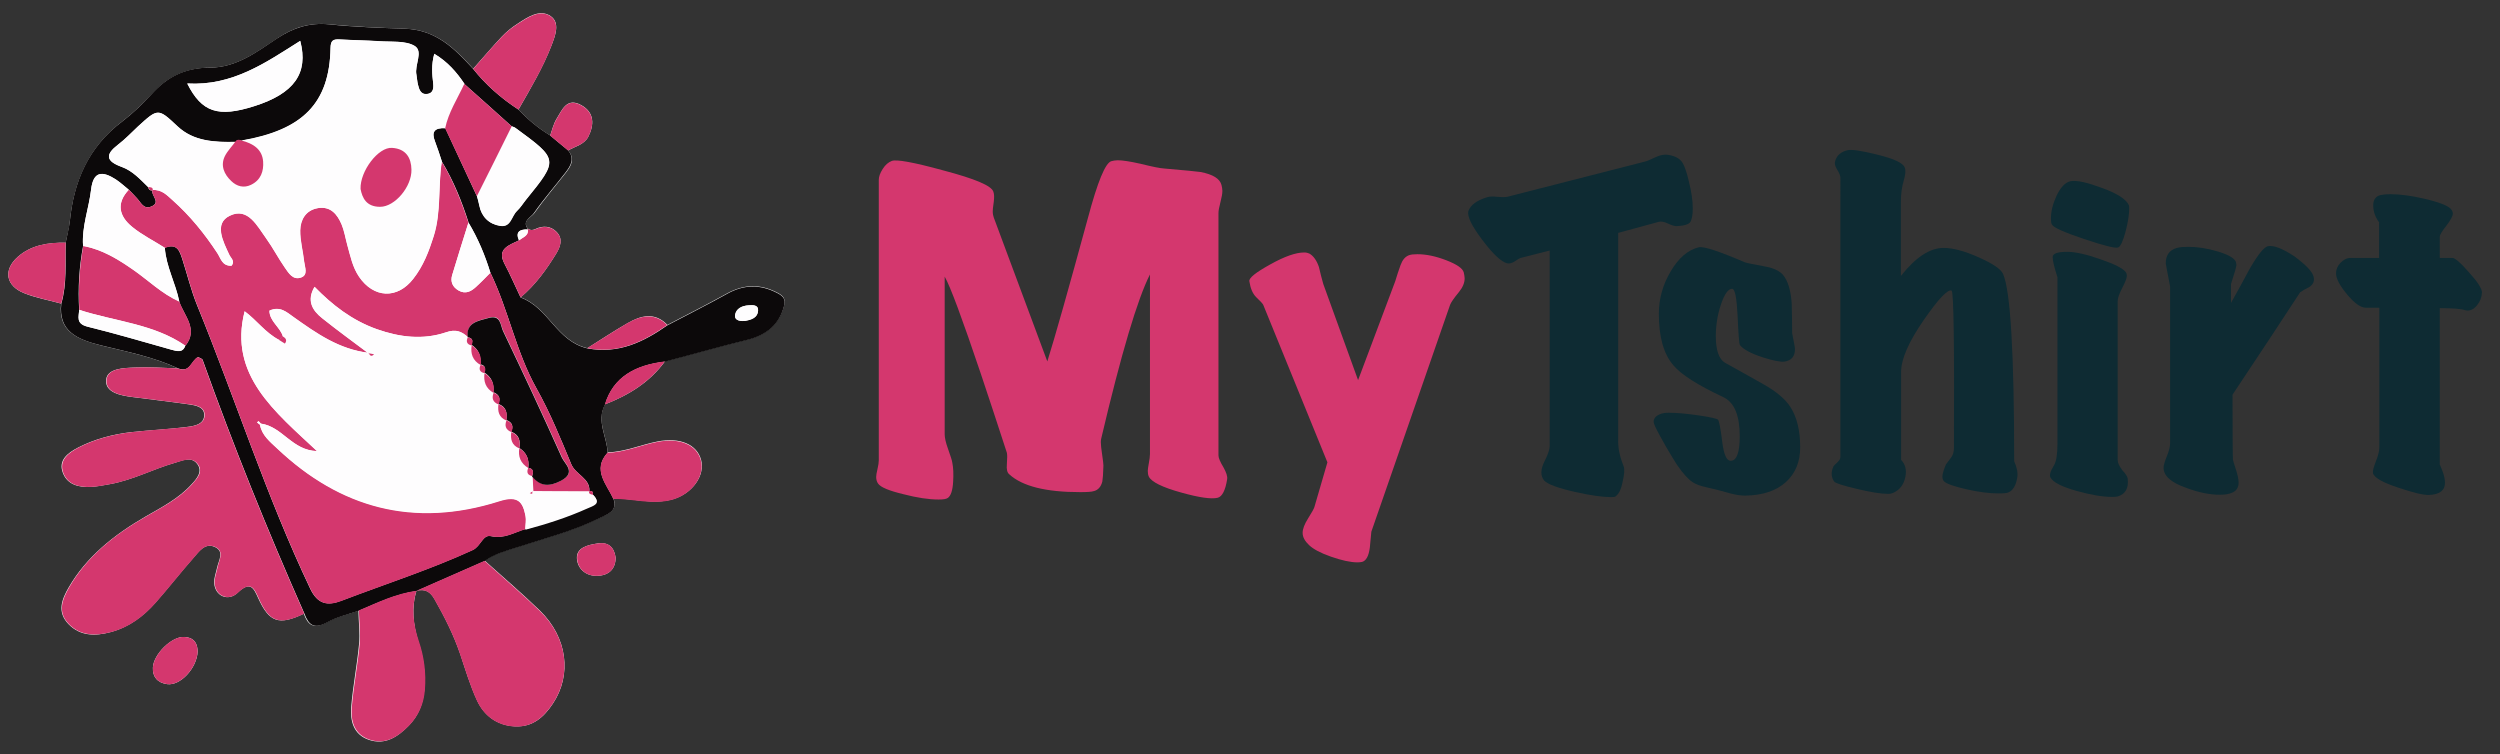 <?xml version="1.0" encoding="utf-8"?>
<!-- Generator: Adobe Illustrator 28.4.1, SVG Export Plug-In . SVG Version: 6.00 Build 0)  -->
<svg version="1.1" id="Layer_1" xmlns="http://www.w3.org/2000/svg" xmlns:xlink="http://www.w3.org/1999/xlink" x="0px" y="0px"
	 width="114.96px" height="34.68px" viewBox="0 0 114.96 34.68" style="enable-background:new 0 0 114.96 34.68;"
	 xml:space="preserve">
<rect x="0" y="0" width="114.96" height="34.68" fill="#333333" stroke="none"/>
<style type="text/css">
	.st0{fill:#D4376E;}
	.st1{fill:#0E2B33;}
	.st2{fill:#FEFDFE;}
	.st3{fill:#0C090A;}
</style>
<g>
	<path class="st0" d="M56.43,22.03c-0.08,0.52-0.23,0.81-0.44,0.86c-0.29,0.07-0.85-0.01-1.67-0.24c-0.87-0.24-1.37-0.49-1.49-0.73
		c-0.04-0.08-0.05-0.18-0.05-0.27c0-0.07,0.02-0.19,0.05-0.36c0.03-0.16,0.05-0.3,0.05-0.41v-8.26c-0.57,1.12-1.32,3.63-2.24,7.54
		c-0.01,0.05-0.02,0.1-0.02,0.16c0,0.12,0.02,0.32,0.06,0.58c0.04,0.27,0.06,0.44,0.06,0.51c-0.01,0.38-0.03,0.62-0.05,0.73
		c-0.06,0.24-0.19,0.39-0.38,0.44c-0.12,0.04-0.33,0.05-0.64,0.05c-1.58,0-2.66-0.27-3.26-0.82c-0.1-0.08-0.13-0.24-0.11-0.46
		c0.02-0.27,0.02-0.44,0-0.53c-0.45-1.38-0.85-2.6-1.2-3.64c-0.85-2.52-1.4-4.01-1.66-4.46v7.25c0,0.16,0.05,0.38,0.15,0.66
		c0.12,0.34,0.19,0.55,0.2,0.64c0.05,0.24,0.06,0.53,0.04,0.87c-0.02,0.41-0.11,0.67-0.25,0.76c-0.07,0.05-0.21,0.07-0.42,0.07
		c-0.45,0-0.98-0.08-1.6-0.24c-0.67-0.16-1.06-0.32-1.18-0.49c-0.06-0.08-0.09-0.19-0.09-0.31c0-0.07,0.02-0.19,0.06-0.36
		c0.04-0.17,0.06-0.3,0.06-0.4V8.27c0-0.15,0.06-0.31,0.18-0.5c0.12-0.19,0.26-0.31,0.42-0.37c0.21-0.08,1,0.06,2.38,0.44
		c1.44,0.38,2.21,0.7,2.29,0.98c0.04,0.11,0.04,0.25,0.02,0.44c-0.04,0.25-0.05,0.41-0.05,0.46c0,0.11,0.02,0.21,0.05,0.29
		l2.46,6.61c0.34-1.08,0.96-3.27,1.86-6.57c0.45-1.69,0.81-2.57,1.09-2.64c0.08-0.02,0.18-0.04,0.29-0.04
		c0.21,0,0.55,0.05,1.04,0.16c0.53,0.13,0.9,0.21,1.11,0.22c0.96,0.08,1.51,0.14,1.66,0.16c0.57,0.11,0.89,0.31,0.96,0.6
		c0.02,0.08,0.04,0.18,0.04,0.27c0,0.12-0.03,0.29-0.09,0.52s-0.09,0.39-0.09,0.5v11.14c0,0.12,0.08,0.3,0.23,0.55
		C56.39,21.72,56.45,21.91,56.43,22.03z"/>
	<path class="st0" d="M67.31,12.53c0.02,0.1,0.04,0.19,0.04,0.27c0,0.21-0.09,0.42-0.27,0.64c-0.23,0.28-0.36,0.47-0.4,0.58
		l-3.62,10.43c-0.02,0.24-0.05,0.49-0.07,0.73c-0.05,0.39-0.17,0.61-0.36,0.66c-0.06,0.01-0.13,0.02-0.2,0.02
		c-0.33,0-0.73-0.09-1.22-0.26s-0.82-0.35-1.01-0.53C60,24.88,59.9,24.7,59.9,24.5c0-0.17,0.08-0.39,0.25-0.66s0.27-0.45,0.29-0.52
		l0.6-2.06l-2.95-7.24c-0.02-0.05-0.13-0.17-0.33-0.36c-0.16-0.16-0.26-0.4-0.31-0.73c-0.02-0.15,0.29-0.4,0.96-0.77
		c0.66-0.37,1.18-0.55,1.56-0.55c0.1,0,0.17,0.02,0.24,0.05c0.19,0.11,0.34,0.32,0.44,0.62c0.06,0.27,0.13,0.53,0.2,0.78l1.6,4.42
		l1.71-4.55c0.07-0.24,0.15-0.48,0.24-0.73s0.21-0.39,0.38-0.46c0.11-0.04,0.24-0.05,0.4-0.05c0.4,0,0.84,0.09,1.33,0.28
		S67.26,12.34,67.31,12.53z"/>
	<path class="st1" d="M77.1,10.4c-0.1,0-0.23-0.04-0.4-0.12c-0.17-0.08-0.31-0.11-0.42-0.08l-1.87,0.51v9.58
		c0,0.35,0.08,0.73,0.25,1.15c0.05,0.12,0.04,0.35-0.04,0.69c-0.07,0.38-0.19,0.61-0.35,0.71c-0.02,0.01-0.08,0.02-0.18,0.02
		c-0.4,0-0.96-0.08-1.67-0.24c-0.8-0.18-1.27-0.36-1.42-0.53c-0.17-0.22-0.16-0.51,0.02-0.87c0.16-0.32,0.24-0.55,0.24-0.69v-9.01
		l-1.29,0.33c-0.06,0.01-0.16,0.06-0.3,0.16c-0.14,0.09-0.26,0.12-0.36,0.1c-0.28-0.07-0.66-0.43-1.15-1.08s-0.7-1.09-0.64-1.32
		c0.1-0.28,0.38-0.49,0.86-0.64c0.12-0.04,0.28-0.04,0.47-0.02c0.19,0.02,0.35,0.02,0.46,0l6.33-1.62c0.06-0.01,0.24-0.08,0.53-0.22
		c0.19-0.08,0.37-0.12,0.53-0.09c0.34,0.05,0.57,0.18,0.69,0.4c0.08,0.15,0.18,0.42,0.27,0.82c0.12,0.47,0.18,0.89,0.18,1.24
		c0,0.27-0.03,0.47-0.1,0.61C77.68,10.31,77.47,10.38,77.1,10.4z"/>
	<path class="st1" d="M82.78,20.57c0,0.67-0.22,1.2-0.66,1.6c-0.44,0.4-1.07,0.61-1.87,0.62c-0.19,0-0.41-0.03-0.64-0.09
		c-0.41-0.11-0.63-0.17-0.66-0.18c-0.22-0.05-0.44-0.1-0.67-0.16s-0.42-0.15-0.57-0.28c-0.27-0.24-0.53-0.58-0.78-1
		c-0.21-0.34-0.41-0.69-0.6-1.04c-0.19-0.35-0.29-0.56-0.29-0.64c0-0.17,0.12-0.3,0.36-0.38c0.06-0.02,0.17-0.04,0.33-0.04
		c0.36,0,0.82,0.04,1.37,0.12c0.55,0.08,0.85,0.15,0.9,0.2c0.05,0.05,0.12,0.4,0.2,1.05c0.07,0.56,0.2,0.84,0.38,0.84
		c0.28,0,0.42-0.38,0.42-1.13c0-0.96-0.25-1.56-0.76-1.8c-1.17-0.55-1.93-1.03-2.29-1.46c-0.45-0.52-0.67-1.31-0.67-2.37
		c0-0.69,0.18-1.34,0.55-1.96c0.36-0.61,0.79-0.98,1.29-1.1c0.22-0.05,0.92,0.18,2.11,0.69c0.11,0.04,0.43,0.1,0.96,0.2
		c0.38,0.07,0.64,0.2,0.8,0.38c0.23,0.28,0.36,0.72,0.4,1.33c0.01,0.45,0.02,0.9,0.02,1.35c0.08,0.41,0.13,0.66,0.13,0.73
		c0,0.34-0.16,0.53-0.49,0.58c-0.17,0.02-0.5-0.04-1-0.2c-0.55-0.18-0.89-0.37-1.04-0.56c-0.04-0.05-0.07-0.5-0.11-1.37
		c-0.04-0.81-0.12-1.22-0.25-1.22c-0.18,0-0.35,0.24-0.51,0.71c-0.16,0.47-0.24,0.96-0.24,1.47c0,0.64,0.14,1.05,0.42,1.22
		c0.59,0.33,1.19,0.66,1.77,0.99c0.59,0.33,1,0.68,1.23,1.03C82.63,19.18,82.78,19.79,82.78,20.57z"/>
	<path class="st1" d="M92.76,21.97c-0.06,0.35-0.19,0.58-0.4,0.67c-0.08,0.04-0.24,0.05-0.46,0.05c-0.41,0-0.9-0.06-1.47-0.19
		c-0.57-0.13-0.92-0.25-1.04-0.37c-0.05-0.06-0.07-0.13-0.07-0.22c0-0.1,0.05-0.28,0.16-0.55c0.07-0.1,0.15-0.2,0.24-0.32
		s0.13-0.26,0.13-0.45c0.02-4.78-0.01-7.19-0.11-7.23c-0.18-0.06-0.6,0.38-1.26,1.33c-0.7,1.01-1.06,1.81-1.06,2.42v4.04
		c0.19,0.19,0.26,0.45,0.2,0.76c-0.07,0.38-0.27,0.63-0.58,0.76c-0.05,0.02-0.12,0.04-0.22,0.04c-0.33,0-0.81-0.08-1.44-0.23
		c-0.63-0.15-0.98-0.26-1.04-0.34c-0.13-0.19-0.15-0.42-0.04-0.67c0.01-0.04,0.07-0.1,0.17-0.19c0.1-0.09,0.16-0.18,0.16-0.26V8.18
		c0-0.1-0.05-0.22-0.15-0.38c-0.1-0.16-0.13-0.29-0.09-0.4c0.07-0.25,0.26-0.42,0.56-0.49c0.19-0.05,0.65,0.02,1.37,0.2
		c0.78,0.19,1.2,0.39,1.27,0.6c0.05,0.13,0.03,0.33-0.05,0.6s-0.13,0.59-0.13,0.98v3.4c0.68-0.86,1.33-1.29,1.97-1.29
		c0.41,0,0.95,0.14,1.6,0.43s1.03,0.54,1.13,0.77c0.34,0.78,0.51,3.65,0.51,8.61C92.75,21.5,92.8,21.75,92.76,21.97z"/>
	<path class="st1" d="M97.84,22.01c0.05,0.44-0.1,0.71-0.46,0.82c-0.06,0.01-0.15,0.02-0.25,0.02c-0.44,0-0.98-0.09-1.62-0.27
		c-0.69-0.19-1.1-0.4-1.22-0.62c-0.06-0.1-0.01-0.29,0.16-0.56c0.11-0.18,0.16-0.52,0.16-1v-7.65c-0.15-0.46-0.22-0.77-0.22-0.93
		c0-0.16,0.22-0.24,0.67-0.24c0.36,0,0.87,0.11,1.52,0.34c0.65,0.22,1.04,0.42,1.17,0.59c0.04,0.05,0.05,0.11,0.05,0.18
		c0,0.1-0.07,0.28-0.21,0.55c-0.14,0.27-0.21,0.47-0.21,0.6v7.32c0,0.12,0.07,0.27,0.21,0.46C97.75,21.79,97.83,21.92,97.84,22.01z
		 M97.89,9.43c0.01,0.02,0.02,0.07,0.02,0.15c0,0.27-0.05,0.61-0.16,1.04c-0.12,0.46-0.24,0.72-0.35,0.76
		c-0.12,0.05-0.64-0.08-1.57-0.39c-0.92-0.31-1.41-0.53-1.47-0.66c-0.04-0.06-0.05-0.15-0.05-0.27c0-0.33,0.08-0.67,0.25-1.04
		c0.19-0.41,0.41-0.64,0.66-0.69c0.28-0.05,0.76,0.06,1.46,0.32C97.36,8.9,97.77,9.16,97.89,9.43z"/>
	<path class="st1" d="M106.39,12.73c0.05,0.19-0.02,0.35-0.2,0.47c-0.15,0.07-0.29,0.15-0.42,0.24c-0.76,1.17-1.8,2.74-3.11,4.71
		c0,1.93,0.01,2.92,0.02,2.99c0.01,0.06,0.06,0.22,0.14,0.46c0.08,0.25,0.12,0.45,0.12,0.59c0,0.23-0.1,0.39-0.31,0.47
		c-0.13,0.06-0.32,0.09-0.55,0.09c-0.46,0-0.97-0.1-1.53-0.31c-0.7-0.24-1.06-0.55-1.06-0.93c0-0.11,0.05-0.28,0.15-0.53
		c0.1-0.24,0.15-0.44,0.15-0.6v-7.21c-0.13-0.68-0.2-1.03-0.2-1.06c0-0.38,0.17-0.61,0.51-0.71c0.15-0.04,0.32-0.05,0.53-0.05
		c0.42,0,0.87,0.07,1.34,0.21c0.47,0.14,0.74,0.29,0.83,0.45c0.02,0.05,0.04,0.11,0.04,0.18c0,0.06-0.08,0.35-0.25,0.87v0.87
		c0.29-0.52,0.58-1.04,0.86-1.57c0.38-0.66,0.66-1,0.84-1.04c0.27-0.05,0.67,0.11,1.22,0.47C106.03,12.18,106.33,12.48,106.39,12.73
		z"/>
	<path class="st1" d="M114.13,13.45c-0.01,0.22-0.08,0.41-0.22,0.58c-0.13,0.17-0.28,0.25-0.44,0.25c-0.05,0-0.09-0.01-0.13-0.02
		c-0.17-0.06-0.55-0.09-1.15-0.09v7.19c0-0.01,0.04,0.08,0.12,0.29c0.08,0.21,0.12,0.39,0.12,0.55c0,0.35-0.24,0.54-0.73,0.56
		c-0.25,0.01-0.72-0.1-1.4-0.33c-0.74-0.24-1.13-0.47-1.18-0.67c-0.02-0.08,0.02-0.26,0.13-0.54c0.11-0.27,0.16-0.48,0.16-0.63
		v-6.44h-0.62c-0.23,0-0.52-0.2-0.86-0.61c-0.34-0.41-0.51-0.73-0.51-0.97c0-0.18,0.07-0.35,0.21-0.49s0.29-0.22,0.46-0.22h1.31
		v-1.64c-0.18-0.24-0.27-0.5-0.27-0.78c0-0.25,0.11-0.41,0.33-0.47c0.11-0.02,0.26-0.04,0.46-0.04c0.45,0,0.97,0.07,1.57,0.21
		s0.99,0.28,1.17,0.43c0.08,0.07,0.13,0.16,0.13,0.25c0,0.12-0.1,0.3-0.29,0.55c-0.19,0.24-0.3,0.41-0.31,0.51v0.98h0.58
		c0.12,0,0.38,0.22,0.76,0.66C113.93,12.96,114.13,13.27,114.13,13.45z"/>
</g>
<g id="YZktGU_00000116943794846018991320000015326417493053269403_">
	<g>
		<path class="st2" d="M19.15,27.17l-0.01,0c0.42-0.11,0.65,0.04,0.85,0.39c0.46,0.81,0.87,1.63,1.17,2.5
			c0.24,0.72,0.46,1.46,0.78,2.15c0.31,0.67,0.89,1.15,1.74,1.19c0.83,0.04,1.34-0.44,1.74-1.04c0.89-1.33,0.67-3.05-0.59-4.28
			c-0.82-0.79-1.69-1.54-2.54-2.3c0.45-0.33,0.99-0.47,1.52-0.64c1.24-0.4,2.52-0.73,3.69-1.3c0.38-0.18,0.93-0.32,0.71-0.92
			c0.92-0.01,1.82,0.3,2.75,0.03c0.87-0.26,1.47-1.08,1.28-1.8c-0.19-0.72-0.98-1.05-2-0.85c-0.77,0.15-1.5,0.48-2.3,0.5
			c-0.03-0.74-0.53-1.46-0.12-2.21c1.12-0.43,2.08-1.04,2.76-1.98c1.26-0.34,2.52-0.69,3.78-1c0.92-0.23,1.48-0.73,1.7-1.58
			c0.07-0.29-0.04-0.43-0.31-0.57c-0.8-0.42-1.55-0.39-2.33,0.04c-0.9,0.5-1.82,0.96-2.73,1.44c-0.58-0.6-1.21-0.44-1.83-0.08
			c-0.63,0.36-1.23,0.76-1.85,1.15c-1.43-0.34-1.77-1.86-3.07-2.34c0.68-0.57,1.18-1.27,1.63-2c0.2-0.33,0.33-0.68,0.03-1
			c-0.27-0.28-0.62-0.31-0.98-0.14c-0.12,0.06-0.24,0.07-0.36-0.03C24,10.14,24.43,10,24.58,9.79c0.44-0.62,0.94-1.21,1.42-1.82
			c0.25-0.32,0.47-0.66,0.12-1.05c0.33-0.19,0.74-0.27,0.93-0.63c0.28-0.55,0.29-1.11-0.31-1.45c-0.69-0.39-0.9,0.24-1.15,0.63
			c-0.14,0.23-0.2,0.51-0.29,0.76c-0.55-0.33-1.03-0.74-1.46-1.19c0.55-0.96,1.12-1.92,1.52-2.95c0.17-0.45,0.41-1.04-0.04-1.35
			c-0.5-0.34-1.06,0.05-1.52,0.35c-0.27,0.17-0.52,0.38-0.73,0.6c-0.45,0.48-0.87,0.98-1.31,1.47c-0.84-0.91-1.69-1.79-3.14-1.84
			c-1.16-0.04-2.32-0.09-3.47-0.2c-0.92-0.09-1.66,0.15-2.39,0.64c-0.93,0.62-1.88,1.34-3.08,1.35c-1.17,0.01-2,0.44-2.71,1.23
			C6.56,4.78,6.12,5.2,5.64,5.57c-1.59,1.2-2.24,2.8-2.43,4.61c-0.03,0.33-0.12,0.65-0.19,0.98c-0.81-0.01-1.59,0.11-2.2,0.65
			c-0.68,0.6-0.56,1.33,0.29,1.67c0.54,0.22,1.13,0.32,1.7,0.48c-0.14,1.26,0.7,1.64,1.86,1.93c1.18,0.29,2.41,0.53,3.51,1.05
			c-0.66-0.02-1.32-0.07-1.98-0.04c-0.52,0.02-1.27,0.04-1.32,0.56c-0.06,0.59,0.66,0.73,1.23,0.8c0.85,0.11,1.7,0.21,2.55,0.33
			c0.33,0.05,0.72,0.11,0.73,0.48c0.01,0.43-0.43,0.52-0.78,0.56c-0.85,0.11-1.71,0.15-2.57,0.24c-0.86,0.1-1.69,0.32-2.45,0.71
			c-0.48,0.25-0.92,0.58-0.7,1.16c0.2,0.54,0.72,0.68,1.29,0.65c0.3-0.02,0.59-0.08,0.88-0.13c1.05-0.19,1.97-0.69,2.98-0.98
			c0.34-0.1,0.74-0.3,1.01,0.03c0.3,0.36,0,0.7-0.25,0.97c-0.58,0.64-1.37,1.05-2.12,1.48c-1.45,0.84-2.71,1.85-3.52,3.25
			c-0.32,0.55-0.55,1.13-0.01,1.69c0.53,0.55,1.22,0.56,1.92,0.37c0.86-0.23,1.52-0.73,2.07-1.35c0.6-0.68,1.16-1.4,1.76-2.08
			c0.24-0.27,0.51-0.68,0.95-0.5c0.5,0.2,0.2,0.63,0.13,0.97c-0.05,0.24-0.15,0.48-0.13,0.71c0.04,0.59,0.64,0.86,1.08,0.43
			c0.59-0.56,0.74-0.19,0.94,0.25c0.51,1.12,0.95,1.27,2.1,0.72c0.18,0.51,0.44,0.74,1.06,0.39c0.44-0.25,0.97-0.36,1.45-0.53
			c0.01,0.51,0.08,1.03,0.03,1.54c-0.09,0.96-0.28,1.92-0.36,2.88c-0.05,0.62,0.08,1.27,0.81,1.52c0.76,0.26,1.34-0.15,1.82-0.64
			c0.46-0.46,0.68-1.02,0.73-1.65c0.06-0.77-0.03-1.52-0.28-2.24C19,28.71,18.91,27.95,19.15,27.17z M9.09,29.97
			C9.08,29.67,9,29.32,8.47,29.29c-0.57-0.03-1.41,0.79-1.44,1.41c-0.02,0.42,0.21,0.7,0.66,0.76C8.28,31.54,9.04,30.75,9.09,29.97z
			 M28.31,25.65c-0.06-0.44-0.29-0.74-0.83-0.66c-0.45,0.07-1,0.19-0.95,0.72c0.04,0.43,0.39,0.78,0.93,0.77
			C28,26.46,28.3,26.17,28.31,25.65z"/>
		<path class="st3" d="M3.02,11.16c0.06-0.33,0.15-0.65,0.19-0.98c0.18-1.81,0.83-3.41,2.43-4.61C6.12,5.2,6.56,4.78,6.96,4.34
			c0.71-0.79,1.53-1.23,2.71-1.23c1.21-0.01,2.15-0.73,3.08-1.35c0.73-0.48,1.48-0.73,2.39-0.64c1.15,0.12,2.31,0.16,3.47,0.2
			c1.46,0.05,2.3,0.93,3.14,1.84c0.58,0.73,1.28,1.35,2.08,1.87c0.43,0.45,0.91,0.86,1.46,1.19c0.27,0.23,0.55,0.46,0.82,0.68
			c0.34,0.39,0.13,0.73-0.12,1.05c-0.47,0.61-0.98,1.19-1.42,1.82C24.43,10,24,10.14,24.26,10.51c0,0,0.02,0.04,0.02,0.04
			c-0.39-0.01-0.58,0.12-0.41,0.5c-0.48,0.23-1.03,0.4-0.67,1.08c0.27,0.51,0.49,1.03,0.74,1.55c1.3,0.48,1.64,2,3.07,2.34
			c1.44,0.27,2.59-0.3,3.68-1.06c0.91-0.48,1.83-0.94,2.73-1.44c0.78-0.44,1.53-0.46,2.33-0.04c0.27,0.14,0.38,0.28,0.31,0.57
			c-0.21,0.85-0.78,1.35-1.7,1.58c-1.27,0.31-2.52,0.67-3.78,1c-1.35,0.16-2.38,0.7-2.76,1.98c-0.41,0.76,0.1,1.48,0.12,2.21
			c-0.71,0.79-0.04,1.44,0.27,2.12c0.22,0.6-0.34,0.73-0.71,0.92c-1.17,0.57-2.45,0.9-3.69,1.3c-0.53,0.17-1.07,0.31-1.52,0.64
			c-1.05,0.46-2.09,0.92-3.14,1.38c0,0,0.01,0,0.01,0c-0.95,0.13-1.79,0.54-2.65,0.9c-0.49,0.17-1.02,0.29-1.45,0.53
			c-0.62,0.35-0.87,0.12-1.06-0.39c-1.7-3.84-3.27-7.73-4.68-11.67c-0.02-0.06-0.14-0.09-0.21-0.13c-0.33,0.17-0.36,0.74-0.92,0.52
			c-1.11-0.52-2.33-0.76-3.51-1.05c-1.16-0.28-2-0.67-1.86-1.93C3.09,13.04,2.99,12.09,3.02,11.16z M21.93,9.02
			c0.04,0.14,0.08,0.29,0.11,0.44c0.1,0.5,0.44,0.84,0.95,0.92c0.5,0.08,0.52-0.45,0.78-0.69c0.16-0.15,0.28-0.34,0.41-0.51
			c1.5-1.85,1.5-1.85-0.48-3.3c-0.05-0.04-0.12-0.05-0.18-0.08c-0.72-0.65-1.44-1.29-2.17-1.94C21,3.33,20.59,2.85,19.97,2.48
			c-0.14,0.51-0.1,0.93-0.05,1.36c0.03,0.23,0,0.46-0.29,0.49c-0.29,0.03-0.36-0.22-0.41-0.43c-0.04-0.15-0.04-0.3-0.07-0.45
			c-0.1-0.46,0.33-1.08-0.08-1.33c-0.42-0.26-1.08-0.18-1.64-0.22c-0.59-0.04-1.19-0.05-1.79-0.08c-0.33-0.02-0.44,0.05-0.44,0.39
			c-0.05,2.53-1.26,3.78-4.1,4.26c-0.11-0.05-0.21-0.05-0.27,0.07C9.86,6.54,8.91,6.51,8.17,5.82C7.27,4.97,7.27,4.97,6.34,5.82
			C6.04,6.1,5.76,6.4,5.43,6.65C4.83,7.11,4.86,7.41,5.61,7.68c0.49,0.18,0.84,0.57,1.2,0.92c0.02,0.1,0.07,0.17,0.2,0.16l0-0.02
			C6.93,8.99,7.43,9.31,6.95,9.5C6.6,9.64,6.48,9.31,6.3,9.12C6.17,8.98,6.05,8.85,5.92,8.72c-0.2-0.16-0.38-0.33-0.59-0.47
			C4.69,7.84,4.29,7.88,4.19,8.71c-0.1,0.87-0.44,1.71-0.37,2.6c-0.18,0.97-0.24,1.95-0.18,2.94c-0.01,0.31-0.16,0.63,0.38,0.77
			c1.3,0.32,2.58,0.7,3.86,1.06c0.26,0.07,0.52,0.16,0.64-0.18c0.61-0.76-0.05-1.37-0.28-2.03c-0.16-0.84-0.61-1.61-0.66-2.48
			c0.57-0.22,0.68,0.16,0.8,0.52c0.23,0.71,0.4,1.43,0.68,2.12c1.77,4.33,3.18,8.78,5.2,13.03c0.35,0.74,0.81,0.8,1.44,0.56
			c2.01-0.77,4.07-1.43,6.03-2.33c0.38-0.17,0.46-0.72,0.84-0.64c0.62,0.14,1.06-0.17,1.57-0.32c0.97-0.26,1.92-0.56,2.83-0.97
			c0.29-0.13,0.68-0.21,0.3-0.61c-0.01-0.1-0.01-0.21-0.18-0.16l0.01,0c0.05-0.59-0.63-0.76-0.83-1.24
			c-0.49-1.18-0.97-2.37-1.6-3.49c-0.95-1.7-1.28-3.59-2.12-5.32c-0.25-0.8-0.57-1.57-1-2.3c-0.31-0.97-0.69-1.92-1.23-2.81
			C20.22,7.12,20.12,6.81,20,6.5c-0.17-0.43-0.02-0.63,0.48-0.6C20.97,6.95,21.45,7.98,21.93,9.02z M8.61,3.84
			c0.67,1.33,1.43,1.57,3.09,1.04c1.83-0.58,2.5-1.51,2.11-3C12.22,2.88,10.69,3.96,8.61,3.84z M34.25,14.76
			c0.27-0.05,0.6-0.13,0.61-0.5c0.01-0.24-0.24-0.24-0.43-0.22c-0.32,0.02-0.58,0.15-0.63,0.45C33.77,14.7,33.97,14.78,34.25,14.76z
			"/>
		<path class="st0" d="M8.18,16.94c0.56,0.22,0.58-0.35,0.92-0.52c0.07,0.04,0.19,0.07,0.21,0.13c1.41,3.94,2.98,7.83,4.68,11.67
			c-1.15,0.55-1.6,0.4-2.1-0.72c-0.2-0.44-0.35-0.81-0.94-0.25c-0.44,0.42-1.04,0.16-1.08-0.43c-0.02-0.23,0.08-0.47,0.13-0.71
			c0.06-0.34,0.36-0.77-0.13-0.97c-0.45-0.18-0.71,0.23-0.95,0.5c-0.6,0.68-1.16,1.4-1.76,2.08c-0.55,0.62-1.21,1.13-2.07,1.35
			c-0.7,0.18-1.39,0.17-1.92-0.37c-0.54-0.55-0.31-1.13,0.01-1.69c0.81-1.41,2.07-2.42,3.52-3.25c0.76-0.44,1.54-0.84,2.12-1.48
			c0.25-0.28,0.56-0.61,0.25-0.97c-0.27-0.32-0.66-0.12-1.01-0.03c-1.01,0.29-1.93,0.79-2.98,0.98c-0.29,0.05-0.58,0.12-0.88,0.13
			c-0.57,0.03-1.09-0.11-1.29-0.65c-0.21-0.58,0.23-0.91,0.7-1.16c0.76-0.39,1.59-0.61,2.45-0.71c0.85-0.1,1.71-0.14,2.57-0.24
			c0.35-0.04,0.79-0.14,0.78-0.56c-0.01-0.37-0.4-0.44-0.73-0.48c-0.85-0.12-1.7-0.22-2.55-0.33c-0.57-0.07-1.29-0.21-1.23-0.8
			c0.05-0.53,0.81-0.54,1.32-0.56C6.86,16.87,7.52,16.92,8.18,16.94z"/>
		<path class="st0" d="M19.14,27.17c1.05-0.46,2.09-0.92,3.14-1.38c0.85,0.77,1.72,1.51,2.54,2.3c1.27,1.22,1.49,2.94,0.59,4.28
			c-0.4,0.59-0.91,1.08-1.74,1.04c-0.84-0.04-1.43-0.52-1.74-1.19c-0.32-0.69-0.53-1.43-0.78-2.15c-0.29-0.87-0.71-1.69-1.17-2.5
			C19.79,27.22,19.55,27.07,19.14,27.17z"/>
		<path class="st0" d="M16.5,28.07c0.86-0.36,1.69-0.78,2.65-0.9c-0.24,0.78-0.15,1.54,0.11,2.31c0.25,0.73,0.34,1.48,0.28,2.24
			c-0.05,0.63-0.28,1.18-0.73,1.65c-0.49,0.49-1.07,0.9-1.82,0.64c-0.73-0.25-0.87-0.9-0.81-1.52c0.08-0.96,0.27-1.92,0.36-2.88
			C16.58,29.1,16.52,28.59,16.5,28.07z"/>
		<path class="st0" d="M28.2,22.94c-0.31-0.68-0.98-1.33-0.27-2.12c0.8-0.02,1.53-0.35,2.3-0.5c1.03-0.2,1.81,0.13,2,0.85
			c0.19,0.72-0.41,1.54-1.28,1.8C30.02,23.24,29.11,22.93,28.2,22.94z"/>
		<path class="st0" d="M23.84,5.04c-0.8-0.52-1.5-1.14-2.08-1.87c0.43-0.49,0.86-1,1.31-1.47c0.21-0.23,0.47-0.43,0.73-0.6
			c0.46-0.29,1.02-0.69,1.52-0.35c0.44,0.31,0.21,0.9,0.04,1.35C24.97,3.13,24.39,4.08,23.84,5.04z"/>
		<path class="st0" d="M3.02,11.16c-0.04,0.94,0.06,1.88-0.21,2.8c-0.57-0.16-1.16-0.27-1.7-0.48c-0.85-0.34-0.97-1.07-0.29-1.67
			C1.43,11.27,2.21,11.14,3.02,11.16z"/>
		<path class="st0" d="M23.94,13.68c-0.24-0.52-0.47-1.04-0.74-1.55c-0.36-0.68,0.19-0.85,0.67-1.08c0.18-0.14,0.45-0.21,0.41-0.5
			c0,0-0.02-0.04-0.02-0.04c0.11,0.09,0.23,0.08,0.36,0.03c0.36-0.17,0.72-0.14,0.98,0.14c0.31,0.32,0.17,0.67-0.03,1
			C25.12,12.41,24.62,13.1,23.94,13.68z"/>
		<path class="st0" d="M9.09,29.97c-0.05,0.78-0.81,1.57-1.4,1.49c-0.45-0.06-0.68-0.34-0.66-0.76c0.03-0.62,0.87-1.45,1.44-1.41
			C9,29.32,9.08,29.67,9.09,29.97z"/>
		<path class="st0" d="M26.12,6.92c-0.27-0.23-0.55-0.46-0.82-0.68c0.09-0.26,0.15-0.53,0.29-0.76c0.25-0.4,0.46-1.02,1.15-0.63
			c0.59,0.33,0.59,0.89,0.31,1.45C26.86,6.65,26.45,6.73,26.12,6.92z"/>
		<path class="st0" d="M30.68,14.95c-1.09,0.76-2.24,1.34-3.68,1.06c0.62-0.38,1.22-0.78,1.85-1.15
			C29.47,14.51,30.11,14.36,30.68,14.95z"/>
		<path class="st0" d="M28.31,25.65c-0.01,0.52-0.3,0.81-0.84,0.83c-0.55,0.02-0.89-0.34-0.93-0.77c-0.05-0.53,0.5-0.66,0.95-0.72
			C28.02,24.9,28.25,25.21,28.31,25.65z"/>
		<path class="st0" d="M27.81,18.6c0.39-1.28,1.41-1.82,2.76-1.98C29.89,17.56,28.92,18.17,27.81,18.6z"/>
		<path class="st0" d="M22.55,12.54c0.84,1.73,1.17,3.62,2.12,5.32c0.63,1.12,1.11,2.31,1.6,3.49c0.2,0.47,0.87,0.65,0.83,1.24
			c-0.87,0-1.74,0-2.61-0.01l0.02,0.01c-0.01-0.23-0.03-0.47-0.04-0.7c0.38,0.48,0.8,0.5,1.35,0.2c0.69-0.37,0.16-0.76,0.02-1.07
			c-0.87-1.95-1.78-3.88-2.7-5.81c-0.13-0.27-0.11-0.76-0.65-0.6c-0.47,0.13-1.07,0.21-0.97,0.89c-0.29-0.26-0.55-0.38-1-0.22
			c-1.06,0.36-2.13,0.23-3.18-0.14c-1.16-0.41-2.06-1.12-2.87-1.95c-0.37,0.63-0.11,1.08,0.36,1.45c0.69,0.55,1.41,1.07,2.11,1.6
			l0.01-0.01c-1.36-0.16-2.4-0.9-3.43-1.63c-0.34-0.24-0.63-0.54-1.13-0.31c0,0.49,0.5,0.76,0.62,1.19
			c-0.06,0.05-0.11,0.11-0.17,0.16c-0.63-0.33-1.03-0.9-1.59-1.32c-0.75,2.93,1.4,4.62,3.33,6.43C13.42,20.71,13,19.63,12,19.48
			c-0.04-0.04-0.07-0.08-0.11-0.12c-0.02,0.02-0.05,0.04-0.07,0.06c0.04,0.03,0.09,0.07,0.13,0.1c0.08,0.48,0.47,0.79,0.81,1.11
			c2.87,2.69,6.25,3.66,10.2,2.4c0.88-0.28,1.08,0.07,1.2,0.68c0.04,0.2-0.01,0.42-0.01,0.63c-0.51,0.15-0.95,0.45-1.57,0.32
			c-0.38-0.09-0.46,0.46-0.84,0.64c-1.96,0.9-4.02,1.56-6.03,2.33c-0.63,0.24-1.09,0.18-1.44-0.56c-2.02-4.25-3.44-8.7-5.2-13.03
			c-0.28-0.69-0.45-1.41-0.68-2.12c-0.12-0.36-0.23-0.74-0.8-0.52c-0.5-0.32-1.05-0.59-1.5-0.96C5.47,9.94,5.34,9.34,5.92,8.72
			C6.05,8.85,6.17,8.98,6.3,9.12C6.48,9.31,6.6,9.64,6.95,9.5c0.48-0.19-0.02-0.5,0.06-0.76C7.43,8.7,7.68,8.98,7.93,9.2
			c0.81,0.72,1.48,1.55,2.06,2.44c0.16,0.24,0.22,0.6,0.65,0.58c0.18-0.21-0.03-0.35-0.1-0.5c-0.29-0.62-0.72-1.45,0.02-1.8
			c0.84-0.41,1.27,0.49,1.68,1.05c0.31,0.43,0.55,0.9,0.85,1.33c0.17,0.24,0.37,0.6,0.75,0.46c0.34-0.12,0.17-0.48,0.14-0.73
			c-0.05-0.48-0.19-0.96-0.18-1.44c0.01-0.47,0.24-0.92,0.81-1.02c0.6-0.1,0.9,0.3,1.09,0.74c0.13,0.31,0.18,0.64,0.27,0.97
			c0.14,0.5,0.24,1.01,0.54,1.45c0.67,0.98,1.75,1.04,2.48,0.1c0.47-0.6,0.73-1.28,0.95-1.98c0.35-1.12,0.19-2.29,0.37-3.42
			c0.54,0.89,0.91,1.84,1.23,2.81c-0.25,0.81-0.51,1.61-0.75,2.42c-0.08,0.28,0,0.53,0.3,0.7c0.32,0.18,0.57,0.04,0.79-0.16
			C22.12,12.99,22.33,12.76,22.55,12.54z"/>
		<path class="st2" d="M16.93,16.24c-0.71-0.53-1.42-1.05-2.11-1.6c-0.47-0.37-0.73-0.82-0.36-1.45c0.81,0.83,1.72,1.54,2.87,1.95
			c1.05,0.37,2.12,0.5,3.18,0.14c0.45-0.15,0.72-0.03,1,0.22l0,0c-0.08,0.18-0.06,0.33,0.18,0.38l0-0.01
			c-0.05,0.38,0.04,0.7,0.42,0.91l0,0c-0.09,0.19-0.05,0.32,0.18,0.38l0-0.01c-0.05,0.38,0.04,0.7,0.42,0.91l0,0
			c-0.09,0.24-0.06,0.43,0.23,0.54l0-0.01c-0.04,0.32,0.01,0.6,0.37,0.75l0-0.01c-0.09,0.24-0.06,0.43,0.23,0.54l0,0
			c-0.04,0.32,0,0.6,0.37,0.75l0,0c-0.06,0.38,0.04,0.69,0.41,0.91l0,0c-0.08,0.18-0.06,0.33,0.18,0.38l-0.01,0.01
			c0.01,0.23,0.03,0.47,0.04,0.7c-0.05,0.03-0.09,0.06-0.14,0.08c0.04,0.01,0.08,0.02,0.11,0.03c0-0.04,0-0.08,0.01-0.12
			c0.87,0,1.74,0,2.61,0.01c0,0-0.01,0-0.01,0c-0.03,0.14,0.09,0.14,0.18,0.16c0.38,0.4-0.01,0.48-0.3,0.61
			c-0.91,0.41-1.86,0.71-2.83,0.97c0.01-0.21,0.05-0.43,0.01-0.63c-0.12-0.61-0.32-0.96-1.2-0.68c-3.96,1.26-7.34,0.3-10.2-2.4
			c-0.34-0.32-0.73-0.62-0.81-1.11L12,19.48c1,0.14,1.42,1.23,2.58,1.26c-1.93-1.81-4.08-3.5-3.33-6.43
			c0.56,0.41,0.95,0.99,1.59,1.32c0.09,0.06,0.18,0.11,0.27,0.17c0.11-0.14,0.05-0.25-0.1-0.33c-0.12-0.43-0.62-0.7-0.62-1.19
			c0.49-0.22,0.79,0.07,1.13,0.31c1.03,0.73,2.07,1.47,3.43,1.63c0.06,0.12,0.12,0.2,0.25,0.07C17.11,16.28,17.02,16.26,16.93,16.24
			z"/>
		<path class="st2" d="M20.32,7.43c-0.18,1.14-0.02,2.3-0.37,3.42c-0.22,0.7-0.48,1.39-0.95,1.98c-0.73,0.93-1.81,0.88-2.48-0.1
			c-0.31-0.45-0.4-0.96-0.54-1.45c-0.09-0.32-0.14-0.66-0.27-0.97c-0.19-0.44-0.49-0.84-1.09-0.74c-0.57,0.1-0.8,0.55-0.81,1.02
			c-0.01,0.48,0.13,0.96,0.18,1.44c0.03,0.26,0.19,0.61-0.14,0.73c-0.38,0.14-0.58-0.22-0.75-0.46c-0.3-0.43-0.54-0.9-0.85-1.33
			c-0.41-0.57-0.84-1.46-1.68-1.05c-0.74,0.36-0.31,1.18-0.02,1.8c0.07,0.15,0.27,0.29,0.1,0.5c-0.44,0.01-0.49-0.34-0.65-0.58
			C9.41,10.75,8.74,9.92,7.93,9.2c-0.25-0.22-0.5-0.5-0.92-0.46c0,0,0,0.02,0,0.02c0.03-0.15-0.09-0.15-0.2-0.16
			c-0.36-0.35-0.71-0.74-1.2-0.92C4.86,7.41,4.83,7.11,5.43,6.65C5.76,6.4,6.04,6.1,6.34,5.82c0.93-0.85,0.93-0.85,1.83-0.01
			c0.74,0.69,1.69,0.73,2.66,0.71c-0.16,0.22-0.37,0.42-0.48,0.66c-0.21,0.43-0.04,0.83,0.3,1.15c0.24,0.23,0.57,0.33,0.9,0.17
			C12,8.28,12.13,7.87,12.1,7.43c-0.04-0.56-0.45-0.83-1-0.97c2.84-0.49,4.05-1.73,4.1-4.26c0.01-0.35,0.12-0.41,0.44-0.39
			c0.6,0.04,1.19,0.04,1.79,0.08c0.56,0.04,1.23-0.03,1.64,0.22c0.41,0.26-0.02,0.88,0.08,1.33c0.03,0.15,0.03,0.3,0.07,0.45
			c0.05,0.21,0.13,0.46,0.41,0.43c0.29-0.03,0.31-0.26,0.29-0.49c-0.05-0.42-0.09-0.84,0.05-1.36c0.62,0.37,1.03,0.85,1.39,1.38
			c-0.31,0.67-0.73,1.31-0.88,2.04c-0.5-0.03-0.65,0.17-0.48,0.6C20.12,6.81,20.22,7.12,20.32,7.43z M16.58,8.69
			c0.08,0.42,0.27,0.82,0.9,0.82c0.68,0,1.46-0.93,1.44-1.71c-0.01-0.54-0.25-0.96-0.89-1C17.4,6.76,16.55,7.87,16.58,8.69z"/>
		<path class="st0" d="M8.25,13.87c0.22,0.66,0.89,1.27,0.28,2.03c-1.44-1.01-3.25-1.12-4.88-1.65c-0.06-0.99,0.01-1.97,0.18-2.94
			c0.89,0.17,1.61,0.62,2.32,1.11C6.84,12.9,7.44,13.51,8.25,13.87z"/>
		<path class="st2" d="M8.25,13.87c-0.8-0.36-1.41-0.96-2.11-1.45c-0.7-0.49-1.43-0.95-2.32-1.11c-0.06-0.89,0.27-1.73,0.37-2.6
			c0.1-0.82,0.5-0.87,1.14-0.45c0.21,0.14,0.4,0.31,0.59,0.47c-0.58,0.62-0.46,1.21,0.16,1.71c0.46,0.37,1,0.64,1.5,0.96
			C7.64,12.25,8.08,13.03,8.25,13.87z"/>
		<path class="st2" d="M23.53,5.81c0.06,0.03,0.13,0.04,0.18,0.08c1.98,1.45,1.98,1.45,0.48,3.3c-0.14,0.17-0.25,0.36-0.41,0.51
			c-0.26,0.24-0.27,0.77-0.78,0.69c-0.51-0.08-0.85-0.42-0.95-0.92c-0.03-0.15-0.07-0.29-0.11-0.44C22.47,7.95,23,6.88,23.53,5.81z"
			/>
		<path class="st0" d="M23.53,5.81C23,6.88,22.47,7.95,21.93,9.02c-0.49-1.04-0.97-2.08-1.46-3.12c0.15-0.73,0.57-1.37,0.88-2.04
			C22.08,4.51,22.8,5.16,23.53,5.81z"/>
		<path class="st2" d="M8.61,3.84c2.08,0.12,3.61-0.96,5.19-1.96c0.39,1.49-0.28,2.42-2.11,3C10.03,5.41,9.28,5.17,8.61,3.84z"/>
		<path class="st2" d="M22.55,12.54c-0.22,0.22-0.44,0.45-0.67,0.66c-0.22,0.2-0.47,0.34-0.79,0.16c-0.29-0.17-0.38-0.42-0.3-0.7
			c0.24-0.81,0.5-1.61,0.75-2.42C21.99,10.97,22.31,11.75,22.55,12.54z"/>
		<path class="st2" d="M3.64,14.25c1.64,0.53,3.44,0.65,4.88,1.65c-0.12,0.33-0.38,0.25-0.64,0.18c-1.28-0.36-2.56-0.74-3.86-1.06
			C3.47,14.88,3.63,14.56,3.64,14.25z"/>
		<path class="st0" d="M11.1,6.46c0.55,0.14,0.96,0.41,1,0.97c0.03,0.44-0.1,0.85-0.56,1.07c-0.33,0.16-0.65,0.07-0.9-0.17
			c-0.34-0.32-0.51-0.72-0.3-1.15c0.12-0.24,0.32-0.44,0.48-0.66C10.89,6.41,10.99,6.41,11.1,6.46z"/>
		<path class="st2" d="M34.25,14.76c-0.28,0.02-0.48-0.06-0.45-0.27c0.05-0.3,0.31-0.43,0.63-0.45c0.19-0.01,0.43-0.02,0.43,0.22
			C34.85,14.63,34.51,14.71,34.25,14.76z"/>
		<path class="st2" d="M24.27,10.55c0.04,0.29-0.23,0.36-0.41,0.5C23.69,10.67,23.89,10.54,24.27,10.55z"/>
		<path class="st0" d="M6.82,8.6c0.11,0.01,0.23,0.01,0.2,0.16C6.89,8.77,6.84,8.7,6.82,8.6z"/>
		<path class="st0" d="M27.27,22.75c-0.09-0.02-0.21-0.02-0.18-0.16C27.26,22.54,27.27,22.65,27.27,22.75z"/>
		<path class="st3" d="M21.51,15.51c-0.1-0.68,0.5-0.76,0.97-0.89c0.55-0.15,0.53,0.34,0.65,0.6c0.92,1.93,1.83,3.86,2.7,5.81
			c0.14,0.31,0.68,0.69-0.02,1.07c-0.55,0.29-0.97,0.28-1.35-0.2c0,0,0.01-0.01,0.01-0.01c0.05-0.17,0.08-0.33-0.18-0.38
			c0,0,0,0,0,0c0.05-0.38-0.07-0.69-0.41-0.91c0,0,0,0,0,0c0.05-0.32,0.01-0.6-0.37-0.75c0,0,0,0,0,0c0.1-0.24,0.06-0.43-0.23-0.54
			c0,0,0,0.01,0,0.01c0.05-0.32,0.01-0.61-0.37-0.75c0,0,0,0.01,0,0c0.11-0.25,0.05-0.43-0.23-0.54c0,0,0,0,0,0
			c0.05-0.38-0.07-0.69-0.42-0.91c0,0,0,0.01,0,0.01c0.06-0.17,0.08-0.33-0.18-0.38c0,0,0,0,0,0c0.05-0.38-0.07-0.69-0.42-0.91
			c0,0,0,0.01,0,0.01C21.74,15.71,21.77,15.55,21.51,15.51L21.51,15.51z"/>
		<path class="st2" d="M11.95,19.53c-0.04-0.03-0.09-0.07-0.13-0.1c0.02-0.02,0.05-0.04,0.07-0.06c0.04,0.04,0.07,0.08,0.11,0.12
			C12,19.48,11.95,19.53,11.95,19.53z"/>
		<path class="st0" d="M23.88,20.61c0.35,0.22,0.47,0.53,0.41,0.91C23.93,21.3,23.82,20.99,23.88,20.61z"/>
		<path class="st0" d="M21.69,15.88c0.35,0.22,0.47,0.53,0.42,0.91C21.73,16.58,21.63,16.26,21.69,15.88z"/>
		<path class="st0" d="M22.28,17.16c0.35,0.22,0.47,0.53,0.42,0.91C22.32,17.85,22.23,17.53,22.28,17.16z"/>
		<path class="st0" d="M23.51,19.87c0.38,0.14,0.42,0.43,0.37,0.75C23.52,20.47,23.47,20.19,23.51,19.87z"/>
		<path class="st0" d="M22.92,18.59c0.38,0.14,0.42,0.43,0.37,0.75C22.93,19.19,22.88,18.91,22.92,18.59z"/>
		<path class="st0" d="M23.29,19.33c0.28,0.11,0.33,0.3,0.23,0.54C23.24,19.76,23.2,19.57,23.29,19.33z"/>
		<path class="st0" d="M22.7,18.06c0.28,0.11,0.34,0.29,0.23,0.54C22.64,18.49,22.61,18.29,22.7,18.06z"/>
		<path class="st0" d="M16.93,16.24c0.09,0.02,0.18,0.03,0.27,0.05c-0.13,0.14-0.2,0.05-0.25-0.07
			C16.94,16.23,16.93,16.24,16.93,16.24z"/>
		<path class="st0" d="M22.1,16.78c0.26,0.05,0.24,0.21,0.18,0.38C22.05,17.11,22.01,16.97,22.1,16.78z"/>
		<path class="st0" d="M24.29,21.51c0.26,0.04,0.24,0.21,0.18,0.38C24.23,21.84,24.22,21.7,24.29,21.51z"/>
		<path class="st0" d="M21.51,15.51c0.26,0.04,0.24,0.21,0.18,0.38C21.45,15.83,21.43,15.69,21.51,15.51z"/>
		<path class="st0" d="M13,15.47c0.15,0.08,0.21,0.18,0.1,0.33c-0.09-0.06-0.18-0.11-0.27-0.17C12.89,15.58,12.94,15.53,13,15.47z"
			/>
		<path class="st0" d="M24.48,22.59c0,0.04,0,0.08-0.01,0.12c-0.04-0.01-0.08-0.02-0.11-0.03c0.05-0.03,0.09-0.06,0.14-0.08
			C24.5,22.6,24.48,22.59,24.48,22.59z"/>
		<path class="st0" d="M16.58,8.69c-0.03-0.82,0.82-1.94,1.45-1.89c0.64,0.04,0.88,0.46,0.89,1c0.02,0.78-0.76,1.71-1.44,1.71
			C16.85,9.51,16.66,9.11,16.58,8.69z"/>
	</g>
</g>
<g>
</g>
<g>
</g>
<g>
</g>
<g>
</g>
<g>
</g>
<g>
</g>
<g>
</g>
<g>
</g>
<g>
</g>
<g>
</g>
<g>
</g>
<g>
</g>
<g>
</g>
<g>
</g>
<g>
</g>
</svg>
